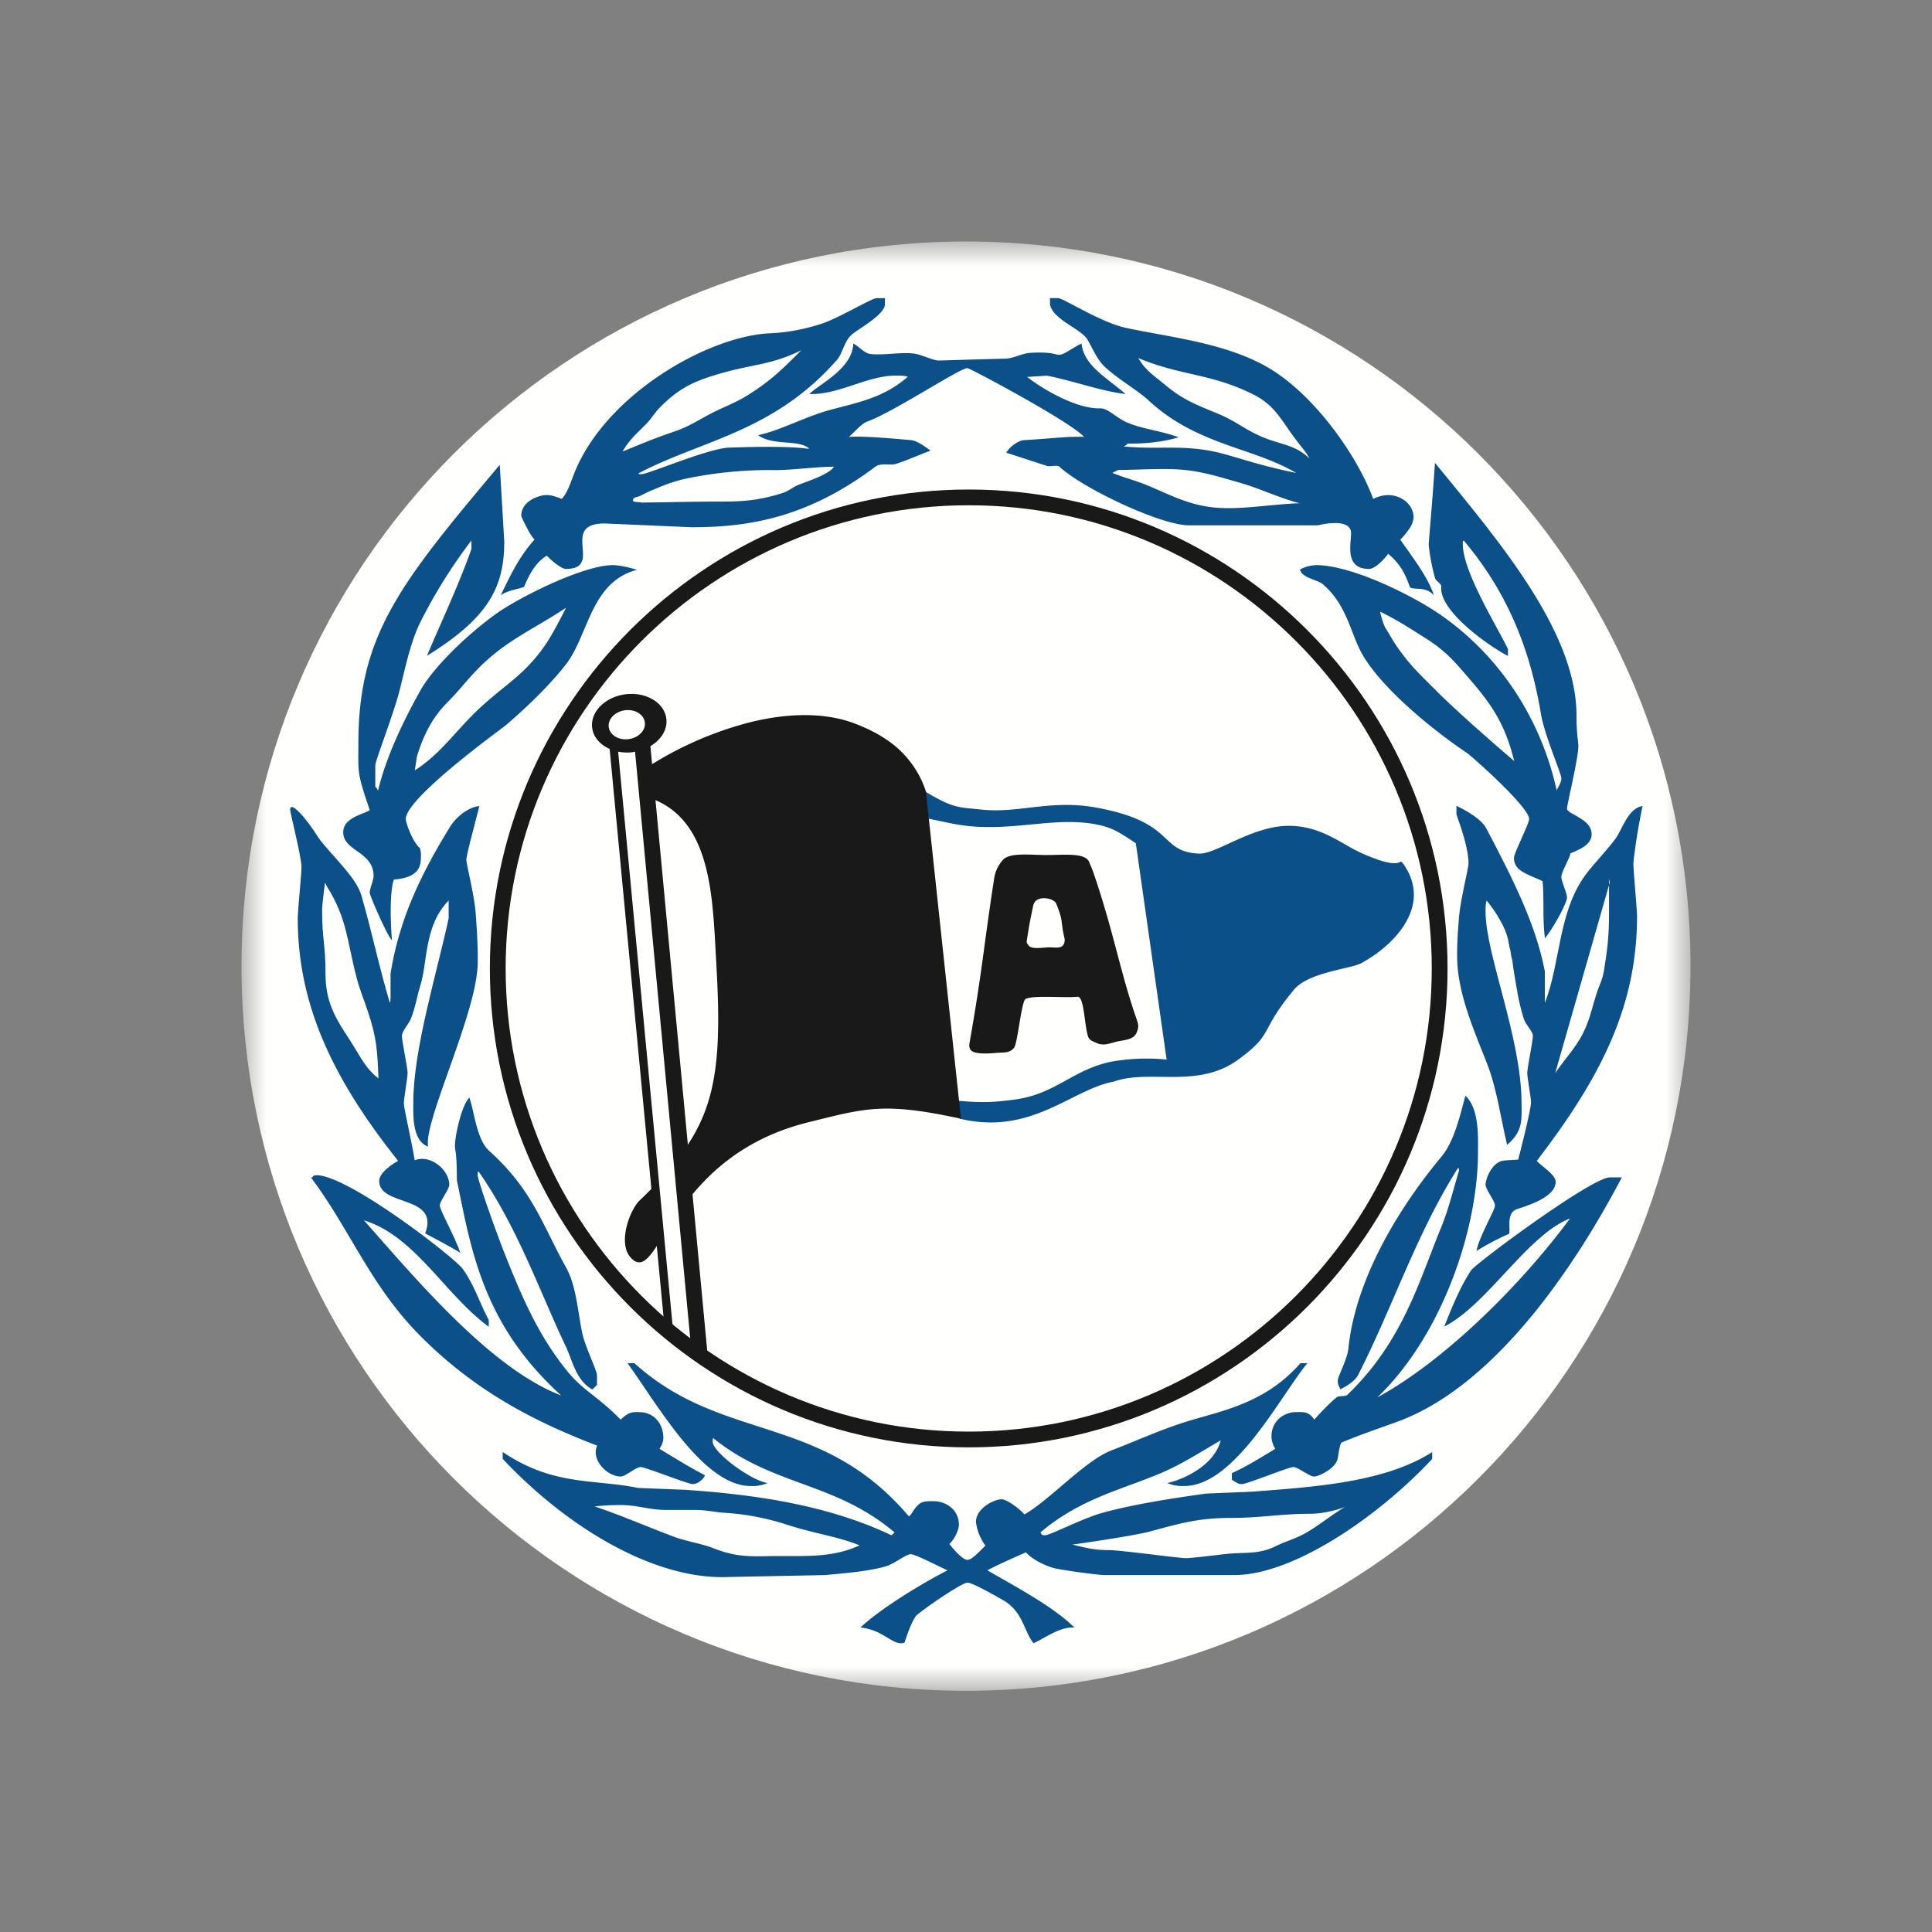 <svg xmlns="http://www.w3.org/2000/svg" viewBox="-5 -5 40 40" width="40" height="40" fill="none"><rect x="-5" y="-5" width="40" height="40" fill="#808080" stroke="none"/><mask id="mask0_6136_34806" width="40" height="40" x="0" y="0" maskUnits="userSpaceOnUse" style="mask-type:luminance"><path fill="#fff" fill-rule="evenodd" d="M0 30V0h30v30H0Z" clip-rule="evenodd"/></mask><g mask="url(#mask0_6136_34806)"><path fill="#FFFFFE" fill-rule="evenodd" d="M30 15.003c0 8.286-6.716 15.003-15 15.003-8.284 0-15-6.717-15-15.003C0 6.717 6.716 0 15 0c8.284 0 15 6.717 15 15.003" clip-rule="evenodd"/></g><path fill="#1A1919" fill-rule="evenodd" d="M5.142 15.05c0 5.468 4.447 9.916 9.914 9.916 5.466 0 9.914-4.448 9.914-9.915 0-5.468-4.448-9.916-9.914-9.916-5.467 0-9.914 4.448-9.914 9.916Zm.327 0c0-5.287 4.3-9.589 9.587-9.589s9.587 4.302 9.587 9.59c0 5.287-4.3 9.589-9.587 9.589s-9.587-4.302-9.587-9.59Z" clip-rule="evenodd"/><path fill="#0B5088" fill-rule="evenodd" d="M21.16 4.058c-.386-.159-.565-.338-.953-.497-.446-.184-.715-.283-1.088-.596-.233-.194-.397-.288-.551-.551.894.372 1.495.312 2.375.75.471.233.59.556.914.974.099.134.173.203.253.353-.298-.284-.572-.279-.95-.433Zm-.727 1.463c-.64 0-1.004-.179-1.594-.437-.309-.134-.497-.17-.81-.293l.12-.06c.377-.005.595-.02.973-.02.625 0 .974.12 1.58.293.392.115.81.315 1.206.415-.467.014-1.008.102-1.475.102Zm-8.885-.49c-.139.055-.213.135-.357.18-.482.149-.785.174-1.292.174-.63 0-.988.014-1.62.02-.064-.02-.193.004-.173-.06.015-.055.09-.05.139-.075.094-.044.154-.08.253-.119.333-.144.542-.218.894-.278a8.393 8.393 0 0 1 1.655-.14c.367 0 .852-.07 1.22-.07-.11.163-.53.294-.719.369ZM8.36 3.797c.134-.134.184-.243.318-.377.392-.393.71-.537 1.247-.69.655-.19 1.053-.175 1.664-.478-.398.398-.631.631-1.108.93-.248.153-.412.208-.676.337-.332.164-.501.298-.849.417-.422.145-.656.244-1.068.413.144-.244.273-.353.472-.552Zm15.632 2.376c.063-.062.124-.135.173-.208a.494.494 0 0 0 .102-.245c0-.284-.265-.47-.53-.47a.728.728 0 0 0-.307.08c-.307-.857-1.238-2.221-2.273-2.775-.892-.476-1.995-.58-2.868-.772-.505-.113-1.284-.614-1.382-.611h-.168v.137c.076.316.618.484.77.714.112.182.2.421.371.578.289.265.67.476.902.691 1 .927 2.16.969 3.054 1.5-1.414-.293-1.502-.524-2.61-.524-.328 0-.59.01-.961-.025.034-.02.079-.033.073-.059.379.006.736-.034 1.065-.13-.367-.138-.738-.166-1.07-.308-.222-.094-.392-.296-.558-.292-.456.015-1.125-.353-1.51-.65l.41-.026c.532.102 1.127.323 1.628.38-.383-.336-.866-.588-.91-1.045-.176.079-.363.233-.461.233-.098 0-.139-.068-.61-.04-.16.01-.347.119-.508.119-1.256.034-1.295.039-1.393.039-.098 0-.37-.137-.528-.147-.274-.025-.588.04-.863.014-.132-.01-.267-.179-.364-.217-.02.516-.67.816-.91 1.043.606.023 1.194-.38 1.783-.38.098 0 .187-.001.255.023-.508.449-1.07.538-1.633.694-.5.138-1.028.427-1.465.515.302.227.83.083 1.058.276-.067.025-.138-.07-1.667-.017-.417.015-1.672.55-1.804.55-.098 0-.059-.02-.059-.02 1.294-.684 2.78-.845 4.099-2.34.118-.133.151-.368.289-.51.102-.108.711-.426.709-.647v-.128h-.17c-.098-.004-.775.41-1.148.532-.334.108-.696.18-1.053.195-1.295.054-3.44 1.283-4.073 2.93-.078.206-.138.386-.246.498-.107-.039-.211-.079-.309-.079-.152 0-.53.118-.53.432 0 .011.067.157.137.284h-.001c.048.088.1.17.139.207-.333.364-.537.819-.7 1.152.182-.117.334-.115.483-.173.083-.203.217-.492.47-.647.135.142.32.275.394.275.615 0 .2-.557.406-.814.063-.077.18-.127.398-.127l1.804.078c1.226 0 2.415-.215 3.797-1.25.123-.092.313-.026.426-.06.24-.078.47-.182.72-.276-.127-.097-.288-.209-.41-.218-.707-.064-1.022-.08-1.279-.067.153-.135.259-.273.381-.317.54-.196 1.915-1.107 2.072-1.107.049 0 2.128 1.106 2.415 1.424-.375-.012-.612.032-1.239.067-.118.004-.31.142-.37.262.287.09.562.183.836.271.073.025.213-.029.267.02.451.427 2.082 1.212 2.685 1.212h2.658c.009 0 .573-.153.679.087.01.025.012.056.012.09 0 .21-.137.725.372.725.133 0 .335-.223.395-.314.28.232.367.458.455.7.165.055.313-.025.495.16-.14-.406-.46-.807-.697-1.152Z" clip-rule="evenodd"/><path fill="#0B5088" fill-rule="evenodd" d="M24.71 4.583c1.326 1.624 2.93 3.495 2.93 5.236 0 .392.038.53.038.627 0 .256-.235 1.217-.235 1.295 0 .118.51.206.51.53 0 .216-.247.317-.436.395-.035.14-.191.39-.191.488 0 .098.117.333.117.431 0 .098-.239.56-.456.843-.054-.41-.014-.802-.05-1.185-.302-.145-.592-.203-.592-.482 0-.098.314-.706.314-.804 0-.25-1.198-1.308-1.286-1.367-.647-.431-1.722-1.29-2.153-2.017-.26-.44-.315-1.03-.83-1.476-.113-.098-.438-.128-.475-.307a.802.802 0 0 1 .331-.09c.74 0 2.007.631 2.585 1.033 1.427.996 2.141 2.435 2.399 3.636.02-.068.096-.158.096-.256s-.348-.889-.422-1.33c-.191-1.138-.589-2.399-1.6-3.593-.023.034-.018-.02-.018.079 0 .578.743 1.756.935 2.172v.14c-.415-.216-1.43-.937-1.381-1.432.005-.073-.112-.11-.132-.189a4.322 4.322 0 0 1-.128-.672c0-.098.04-.433.13-1.705Zm1.64 6.173c-.184-.736-.433-1.133-.93-1.704-.312-.363-.486-.572-.893-.83-.363-.229-.567-.368-.95-.557 0 .04.06.264.12.358.084.13.13.224.218.353.279.402.483.586.83.934.562.561 1.605 1.446 1.605 1.446ZM5.347 4.622 5.44 6.21c0 .96-.337 1.585-1.601 2.368.309-.729.661-1.473.922-2.213v-.176a10.71 10.71 0 0 0-1.063 1.702c-.211.43-.323 1.011-.43 1.423-.133.505-.495 1.432-.498 1.53v.452c.023-.006.036.039.057.073.162-.682.512-1.422.875-2.07.285-.51 1.021-1.203 1.59-1.605.465-.328 1.781-.994 2.404-.994.098 0 .318.04.49.098-.961.255-.995 1.346-1.47 1.959-.319.412-.812.89-1.243 1.258-.074.064-2.072 1.5-2.072 1.942 0 .059.12.446.295.606a.56.56 0 0 1 .018.198c0 .23-.101.412-.558.449-.023.042-.109.373-.041 1.256-.091-.073-.46-.925-.46-.979 0-.098.079-.255.079-.353 0-.505-.628-.51-.628-.902 0-.3.397-.365.55-.458-.274-.801-.236-.778-.236-1.386 0-2.241.867-3.313 2.928-5.766Zm-1.714 6.037-.045.29c.489-.31.794-.742 1.202-1.151.595-.595 1.047-.777 1.512-1.464.13-.192.312-.54.417-.751-.73.483-1.283.69-1.884 1.327-.223.235-.343.403-.572.632-.316.316-.5.69-.63 1.117Z" clip-rule="evenodd"/><path fill="#0B5088" fill-rule="evenodd" d="M3.071 15.763c.02-.034.015-.099.015-.61.172-1.07.586-1.99 1.229-3.03.137-.225.396-.416.61-.434-.114.45-.27 1.013-.27 1.112 0 .098.172.743.196 1.136.049.667.04.884.04.982 0 1.035-1.129 3.296-1.027 3.82-.339-.12-.307-.672-.307-.917 0-1.094.486-2.672.732-3.807v-.372c-.517.53-.43 1.282-.591 1.777-.064.201-.099.453-.197.684-.054.117-.18.247-.18.345 0 .098.118.667.118.765 0 .098-.078.53-.078.628 0 .098.156.761.225 1.18.322-.13.716.198.716.507 0 .098-.196.333-.196.431 0 .098.312.64.424.977-.258-.156-.492-.273-.727-.401.304-.804-.952-.546-.952-1.086 0-.167.254-.34.392-.415-1.467-1.838-2.079-3.36-2.079-5.038 0-.098.079-.942.079-1.04 0-.215-.236-1.122-.236-1.196 0-.182.306.131.595.597.299.392.772.805.88 1.182.22.756.368 1.49.589 2.223Zm-.235 1.565c-.024-.571-.034-.831-.218-1.383-.084-.253-.174-.462-.238-.716-.194-.744-.194-1.215-.611-1.875l-.04-.08c-.015.104-.06.464-.06.569 0 .63.07.683.07 1.314 0 .571.189.904.506 1.38.2.304.308.573.591.791ZM25.155 11.684c.21.104.516.269.624.48.52.99 1.022 1.967 1.205 2.949v.65c.333-.832.267-1.915.88-2.7.177-.226.416-.47.588-.706.132-.181.258-.63.555-.668-.113.527-.19 1.111-.19 1.21 0 .098.077.96.077 1.059 0 1.834-.71 3.298-2.078 5.079.16.154.392.29.392.433 0 .363-.77.541-.834.576-.181.103-.103.369-.126.495-.19.084-.422.2-.68.357.072-.334.384-.84.384-.938 0-.098-.195-.333-.195-.431 0-.133.14-.471.37-.5.078-.01.196-.01.305-.021.008-.023.266-1.02.266-1.186 0-.098-.078-.51-.078-.608 0-.098.117-.667.117-.765 0-.098-.146-.225-.185-.347-.113-.343-.163-.714-.221-1.062-.01-.074-.015-.16-.04-.233-.009-.04-.014-.123-.038-.196-.01-.04-.02-.124-.04-.197-.049-.206-.226-.517-.434-.77-.024.068-.022.137-.022.235 0 .878.745 2.614.745 3.963 0 .314.042.578-.3.861-.132-.563-.214-1.178-.42-1.698-.28-.706-.614-1.473-.614-2.204 0-.098-.005-.315.04-.825.03-.353.196-.999.196-1.097 0-.28-.126-.67-.25-1.018v-.177Zm2.045 5.53c.249-.359.492-.587.65-.99.095-.238.12-.387.2-.636.059-.193.129-.298.159-.496.074-.458.104-.72.104-1.183v-.584l.015-.052-.015-.08v.132L27.2 17.213Z" clip-rule="evenodd"/><path fill="#0B5088" fill-rule="evenodd" d="M25.34 17.686c.293.274.26.876.26 1.176 0 1.55-.717 3.755-2.083 5.069 1.348-.732 2.925-2.266 3.989-3.704-.88.34-1.716 1.79-2.606 2.239.153-.376.316-.795.556-1.163.093-.143 2.502-1.931 2.875-1.926h.247c-.867 1.652-2.52 4.25-4.599 5.04-.382.141-.823.288-1.21.452-.054.111-.058.312-.088.375-.073.177-.38.326-.474.326-.098 0-.333-.196-.431-.196-.098 0-.961.353-1.06.353-.097 0-.126-.041-.211-.088v-.14c.282-.124.593-.318.899-.503a.5.5 0 0 1-.08-.25c0-.343.275-.51.51-.51.157 0 .267-.016.375.157.102-.112.295-.324.456-.456.064-.054.18-.009.235-.063 1.147-1.103 1.48-2.352 1.941-3.47.152-.373.25-.783.366-1.168 0 0 .006-.027-.017-.06-.868 1.369-1.347 2.872-2.078 4.304-.045.084-.19.205-.366.283-.01-.056-.049-.076-.049-.174 0-.098.196-.434.22-.67.158-1.554 1.182-3.08 1.927-3.972.265-.319.383-.845.495-1.261M4.718 17.725c.107.302.146.862.41 1.102.903.814 1.103 1.536 1.588 2.408.216.383.242.903.34 1.37.055.269.305.773.304.871v.2l-.096.09c-.334-.174-.42-.615-.543-.875-.554-1.162-1.008-2.488-1.813-3.637-.024.033-.018-.02-.018.078 0 .099.4 1.244.636 1.817.304.75.625 1.496 1.189 2.202.357.451.62.518 1.136 1.042.173-.176.275-.157.373-.157.343 0 .51.27.51.53 0 .098-.041.166-.08.23.306.185.618.38.942.548-.04.094-.156.183-.254.183s-.98-.353-1.079-.353c-.098 0-.314.196-.412.196-.274 0-.62-.34-.488-.64-1.25-.48-2.492-1.097-3.659-2.269-1.044-1.054-1.438-2.174-2.263-3.279.056-.01.017-.05.115-.05.652 0 2.83 1.685 3.016 1.93.24.32.355.709.547 1.067v.14c-.907-.664-1.524-1.877-2.585-2.204 1.076 1.212 2.618 3.065 4.085 3.627-1.61-1.465-1.856-2.967-2.16-4.46 0-.59-.04-.61-.04-.708 0-.21.138-.842.299-1" clip-rule="evenodd"/><path fill="#0B5088" fill-rule="evenodd" d="M7.991 23.223h.143c1.839 1.66 3.856 1.02 5.683 3.171.066-.038.097-.163.22-.26.068-.055.188-.054.286-.054.265 0 .53.177.53.49 0 .099-.084.289-.196.395.075.105.274.331.373.331.097 0 .26-.19.373-.295a1.041 1.041 0 0 1-.197-.49c0-.284.377-.47.53-.47.103 0 .362.183.474.314.526-.302 1.254-1.112 1.794-1.323.51-.196 1.016-.427 1.53-.589.726-.23 1.644-.367 2.39-1.22h.145c-.553.663-1.5 2.543-2.549 2.543a.819.819 0 0 1-.352-.06c.32-.072.966-.351 1.106-.885-.41.237-.834.512-1.275.693-.81.339-1.643.522-2.459 1.214.033.025 0 .058.098.058s.774-.348 1.171-.46c.647-.182 1.498-.31 2.161-.403l.942-.039c1.299-.098 2.765-.193 3.74-.821v.142c-1.067 1.149-2.847 2.405-4.097 2.405H17.86c-.099 0-.68-.074-.99-.133-.147-.024-.491-.173-.628-.338-.262.116-.535.233-.8.373.599.346 1.372.756 1.803 1.185-.295-.018-.558.186-.846.325-.202-.247-.216-.655-.633-.894-.216-.123-.638-.361-.736-.361-.127 0-1.023.624-1.072.697-.098.148-.164.35-.221.512 0 0 .019.046-.08.046-.215 0-.393-.279-.842-.327.486-.453 1.427-.994 1.803-1.183-.224-.1-.666-.334-.764-.334-.098 0-.348.211-.544.26-.388.103-.827.133-1.22.172l-2.001.04c-1.5.068-3.305-.983-4.681-2.445v-.143c1.054.713 1.904.557 2.8.744l.98.039c1.363.093 2.914.296 4.27.942l.063-.06c-1.249-1.054-2.504-.95-3.742-1.942 0 0-.024-.039-.024.06 0 .23.806.813 1.137.86a.804.804 0 0 1-.353.061c-.985 0-1.937-1.704-2.547-2.543Zm10.827 3.482c-.368.1-1.614.274-1.614.274.283.07.456.114.75.114.248 0 1.436.167 1.605.167.12 0 .724-.077.843-.088.398-.04.651.015 1.009-.159.243-.119.407-.15.64-.284.235-.134.559-.392.797-.53-.198.079-.496.142-.715.142-.62 0-1.025.086-1.646.086-.66 0-1.029.105-1.67.278Zm-10.799-.537c-.293-.025-.71.02-.71.02.666.229.972.375 1.628.623.273.104.57.14.837.245.532.209.828.16 1.405.16.566 0 1.088.024 1.618-.221-.449-.184-.95-.246-1.511-.43a5.181 5.181 0 0 0-1.265-.243c-.248-.015-.387-.06-.636-.06H8.8c-.308 0-.472-.064-.78-.094ZM24.066 12.902c-.042-.061-.052-.07-.088-.052-.032.016-.106.053-.376-.027a3.584 3.584 0 0 1-.768-.35c-.324-.182-.63-.355-1.089-.374-.464-.02-.925.192-1.296.362-.254.117-.474.218-.624.212-.37-.017-.506-.143-.679-.304-.23-.215-.519-.483-1.473-.653-.513-.091-.945-.042-1.362.006-.336.04-.653.076-.995.039l-.161-.016c-.336-.032-.475-.045-.973-.341l-.02-.012.002.024.058.524.001.009.008.001.202.043c.33.07.57.122.96.13.33.006.647-.024.953-.053.472-.045.917-.088 1.372.003.307.06.471.17.72.334l.078.051.638 4.48a4.102 4.102 0 0 0-.978.017c-.451.054-.776.232-1.089.404-.305.169-.62.342-1.056.403-.453.063-.716.07-1.173.03h-.014l.001.013.023.347v.009l.01.002c.985.233 1.68-.114 2.294-.42.308-.153.598-.298.89-.35h.001c.288-.105.621-.102.974-.098.536.006 1.09.012 1.592-.352.434-.316.51-.453.633-.68.094-.173.21-.388.526-.77.206-.25.678-.36 1.023-.442.171-.04.306-.072.377-.112.56-.308.954-.75 1.056-1.179.07-.293.01-.582-.178-.858" clip-rule="evenodd"/><path fill="#1A1919" fill-rule="evenodd" d="M15.076 16.576c.257-1.45.297-2.03.504-3.367a.732.732 0 0 1 .183-.404c.133-.149.493-.11.84-.103.384.007.872-.066.95.153.024.064.057.13.08.198.421 1.218.554 2.062.906 3.068.036.101.034.155 0 .243-.064.17-.244.16-.422.203-.16.04-.272.093-.421.024-.079-.037-.147-.054-.172-.141-.078-.266-.078-.828-.218-.813-.273.03-1.038-.048-1.093.069-.082.177-.149.898-.218.987-.095.12-.226.092-.379.107-.206.02-.481.024-.528-.076-.024-.052-.025-.073-.012-.148Zm1.3-2.75c-.054.258-.07.336-.117.648-.008.05.01.061.032.094.054.086.237.057.39.047.141-.01.307.047.351-.086a.2.2 0 0 0 .008-.102c-.086-.35-.015-.335-.172-.718-.043-.107-.345-.174-.444-.032-.035.05-.033.08-.048.149ZM8.241 19.856c-.138.131-.324.535-.301.868.011.168.073.293.184.372a.176.176 0 0 0 .141.037c.125-.025.246-.197.404-.445l-.099-1.16c-.102.107-.21.215-.329.328M14.894 18.146l-.723-6.754v-.002a2.043 2.043 0 0 0-.546-.862c-.235-.22-.536-.398-.92-.545-.588-.227-1.343-.236-2.181-.028a7.292 7.292 0 0 0-2.133.936l-.005.003v.006l-.03.581-.001.01.01.002c1.298.378 1.38 1.873 1.451 3.192l.013.241c.07 1.218.068 2.124-.164 2.88-.123.402-.316.77-.606 1.153l.104.989c.485-.648 1.239-1.38 2.562-1.71l.154-.038c1.077-.268 1.48-.37 3.001-.041l.017.004-.003-.017" clip-rule="evenodd"/><path fill="#1A1919" fill-rule="evenodd" d="M7.603 10.052c-.02-.166.132-.32.338-.347.207-.026.39.087.41.252.02.165-.131.32-.338.346-.207.027-.39-.086-.41-.252Zm.497.52c.017-.001.032-.006.048-.01L9.32 23.026l.325-.03-1.179-12.548c.222-.131.357-.344.33-.568-.04-.331-.418-.558-.842-.506-.424.053-.735.363-.694.694.024.194.165.35.362.438l1.136 11.973.169-.017-1.129-11.899a.954.954 0 0 0 .303.01Z" clip-rule="evenodd"/></svg>